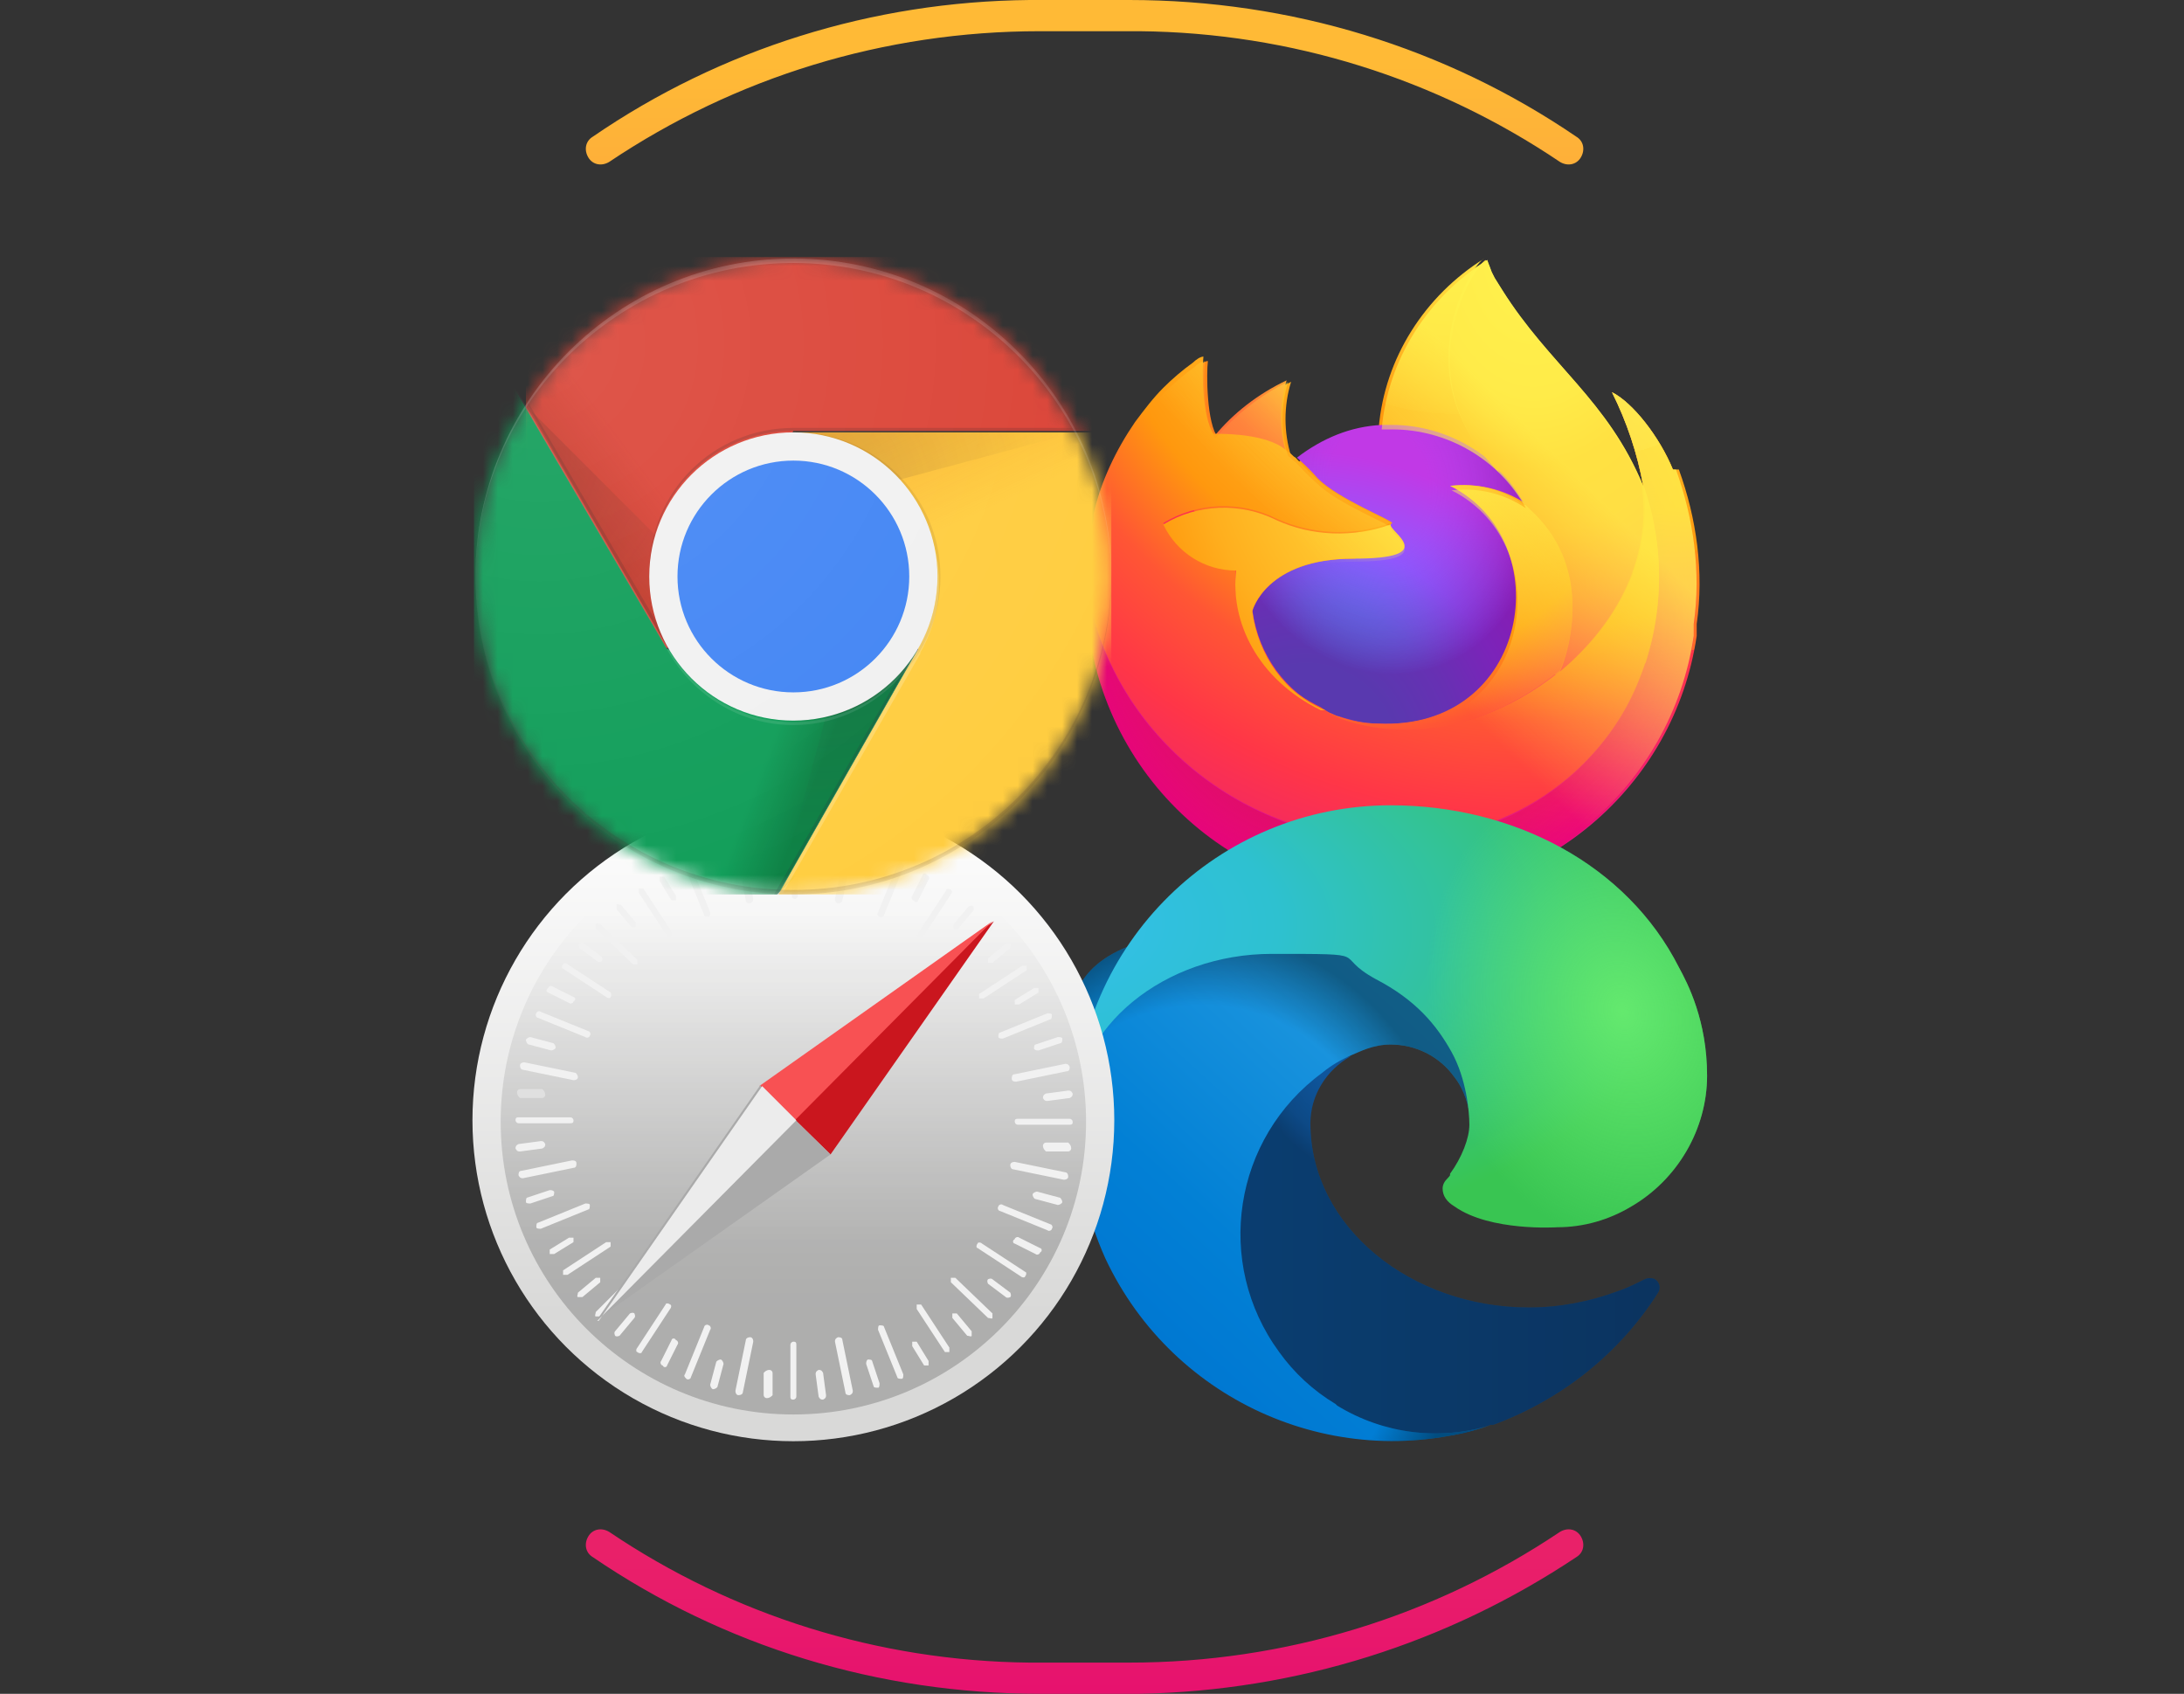 <?xml version="1.0" encoding="UTF-8"?>
<svg xmlns="http://www.w3.org/2000/svg" width="147" height="114" version="1.1" xmlns:xlink="http://www.w3.org/1999/xlink" viewBox="0 0 147 114">
  <rect x="0" y="0" width="147" height="114" fill="#333333" stroke="none"/>
  <defs>
    <style>
      .cls-1 {
        fill: url(#_Безымянный_градиент_3);
        fill-opacity: .2;
      }

      .cls-2 {
        fill: url(#Nepojmenovaný_přechod_20-2);
      }

      .cls-3 {
        mask: url(#mask-15);
      }

      .cls-4 {
        fill: url(#radial-gradient-2);
        opacity: .4;
      }

      .cls-4, .cls-5, .cls-6 {
        isolation: isolate;
      }

      .cls-7 {
        fill: url(#Nepojmenovaný_přechod_3);
      }

      .cls-8 {
        mask: url(#mask-5);
      }

      .cls-9 {
        fill: url(#Nepojmenovaný_přechod_13);
      }

      .cls-10 {
        fill: url(#Nepojmenovaný_přechod_8);
      }

      .cls-11 {
        mask: url(#mask-13);
      }

      .cls-12 {
        fill: url(#linear-gradient-2);
      }

      .cls-13 {
        mask: url(#mask-1);
      }

      .cls-14 {
        fill: url(#Nepojmenovaný_přechod_17);
      }

      .cls-15 {
        fill: url(#Nepojmenovaný_přechod_5);
      }

      .cls-16 {
        fill: url(#Nepojmenovaný_přechod_11);
      }

      .cls-17 {
        fill: url(#Nepojmenovaný_přechod_6);
      }

      .cls-18 {
        fill: url(#Nepojmenovaný_přechod_9);
      }

      .cls-19 {
        fill: url(#Nepojmenovaný_přechod_4);
      }

      .cls-20 {
        mask: url(#mask-10);
      }

      .cls-21 {
        mask: url(#mask-6);
      }

      .cls-22 {
        mask: url(#mask-7);
      }

      .cls-5 {
        opacity: .1;
      }

      .cls-5, .cls-23, .cls-24 {
        fill: #3e2723;
      }

      .cls-25, .cls-26, .cls-27, .cls-28 {
        fill: #fff;
      }

      .cls-29 {
        fill: url(#Nepojmenovaný_přechod_18);
      }

      .cls-30 {
        mask: url(#mask);
      }

      .cls-23, .cls-27 {
        fill-opacity: .2;
      }

      .cls-26 {
        fill-rule: evenodd;
      }

      .cls-31 {
        fill: #4285f4;
      }

      .cls-32 {
        fill: #ffcd40;
      }

      .cls-33 {
        fill: url(#Nepojmenovaný_přechod_23);
      }

      .cls-34 {
        fill: #ca161e;
      }

      .cls-35 {
        mask: url(#mask-8);
      }

      .cls-36 {
        fill: url(#radial-gradient-3);
      }

      .cls-37 {
        mask: url(#mask-2);
      }

      .cls-38 {
        fill: #e0e0e0;
      }

      .cls-39 {
        mask: url(#mask-9);
      }

      .cls-40 {
        fill: url(#Nepojmenovaný_přechod_20);
      }

      .cls-41 {
        fill: url(#Nepojmenovaný_přechod_2);
      }

      .cls-24, .cls-42 {
        fill-opacity: .2;
      }

      .cls-43 {
        fill: url(#Nepojmenovaný_přechod_22);
      }

      .cls-44 {
        fill: #f1f1f1;
      }

      .cls-45 {
        fill: #f85153;
      }

      .cls-6 {
        fill: url(#radial-gradient);
        opacity: .3;
      }

      .cls-46 {
        fill: url(#Nepojmenovaný_přechod_10);
      }

      .cls-47 {
        mask: url(#mask-16);
      }

      .cls-48 {
        fill: url(#_Безымянный_градиент_2);
      }

      .cls-49 {
        fill: url(#radial-gradient-4);
      }

      .cls-50 {
        fill: url(#Nepojmenovaný_přechod_19);
      }

      .cls-51 {
        fill: url(#Nepojmenovaný_přechod_7);
      }

      .cls-42 {
        fill: #263238;
      }

      .cls-52 {
        fill: #0f9d58;
      }

      .cls-53 {
        fill: url(#Nepojmenovaný_přechod_14);
      }

      .cls-54 {
        fill: #db4437;
      }

      .cls-55 {
        fill: url(#Nepojmenovaný_přechod_19-2);
      }

      .cls-56 {
        mask: url(#mask-11);
      }

      .cls-57 {
        fill: url(#Nepojmenovaný_přechod_21);
      }

      .cls-58 {
        fill: url(#_Безымянный_градиент);
      }

      .cls-59 {
        fill: url(#Nepojmenovaný_přechod_15);
      }

      .cls-60 {
        mask: url(#mask-12);
      }

      .cls-61 {
        fill: url(#Nepojmenovaný_přechod);
      }

      .cls-62 {
        fill: #aaa;
      }

      .cls-63 {
        mask: url(#mask-4);
      }

      .cls-64 {
        fill: #ececec;
      }

      .cls-28 {
        fill-opacity: .1;
      }

      .cls-65 {
        fill: url(#Nepojmenovaný_přechod_16);
      }

      .cls-66 {
        mask: url(#mask-14);
      }

      .cls-67 {
        fill: url(#linear-gradient);
      }

      .cls-68 {
        fill: url(#Nepojmenovaný_přechod_24);
      }

      .cls-69 {
        mask: url(#mask-3);
      }
    </style>
    <radialGradient id="Nepojmenovaný_přechod_24" cx="104" cy="99.4" fx="104" fy="99.4" r="61.6" gradientTransform="translate(0 114) scale(1 -1)" gradientUnits="userSpaceOnUse">
      <stop offset="0" stop-color="#fff44f"/>
      <stop offset=".1" stop-color="#ffe847"/>
      <stop offset=".2" stop-color="#ffc830"/>
      <stop offset=".4" stop-color="#ff980e"/>
      <stop offset=".4" stop-color="#ff8b16"/>
      <stop offset=".5" stop-color="#ff672a"/>
      <stop offset=".5" stop-color="#ff3647"/>
      <stop offset=".7" stop-color="#e31587"/>
    </radialGradient>
    <radialGradient id="Nepojmenovaný_přechod_23" cx="108.3" cy="92" fx="108.3" fy="92" r="42.9" gradientTransform="translate(0 114) scale(1 -1)" gradientUnits="userSpaceOnUse">
      <stop offset=".1" stop-color="#ffbd4f"/>
      <stop offset=".2" stop-color="#ffac31"/>
      <stop offset=".2" stop-color="#ff9d17"/>
      <stop offset=".3" stop-color="#ff980e"/>
      <stop offset=".4" stop-color="#ff563b"/>
      <stop offset=".5" stop-color="#ff3750"/>
      <stop offset=".7" stop-color="#f5156c"/>
      <stop offset=".8" stop-color="#eb0878"/>
      <stop offset=".9" stop-color="#e50080"/>
    </radialGradient>
    <radialGradient id="Nepojmenovaný_přechod_22" cx="92.6" cy="74.4" fx="92.6" fy="74.4" r="42.9" gradientTransform="translate(0 114) scale(1 -1)" gradientUnits="userSpaceOnUse">
      <stop offset=".3" stop-color="#960e18"/>
      <stop offset=".3" stop-color="#b11927" stop-opacity=".7"/>
      <stop offset=".4" stop-color="#db293d" stop-opacity=".3"/>
      <stop offset=".5" stop-color="#f5334b" stop-opacity="0"/>
      <stop offset=".5" stop-color="#ff3750" stop-opacity="0"/>
    </radialGradient>
    <radialGradient id="Nepojmenovaný_přechod_21" cx="97.8" cy="101.7" fx="97.8" fy="101.7" r="31.1" gradientTransform="translate(0 114) scale(1 -1)" gradientUnits="userSpaceOnUse">
      <stop offset=".1" stop-color="#fff44f"/>
      <stop offset=".2" stop-color="#ffdc3e"/>
      <stop offset=".5" stop-color="#ff9d12"/>
      <stop offset=".5" stop-color="#ff980e"/>
    </radialGradient>
    <radialGradient id="Nepojmenovaný_přechod_20" cx="87.9" cy="63.2" fx="87.9" fy="63.2" r="20.4" gradientTransform="translate(0 114) scale(1 -1)" gradientUnits="userSpaceOnUse">
      <stop offset=".3" stop-color="#3a8ee6"/>
      <stop offset=".5" stop-color="#5c79f0"/>
      <stop offset=".7" stop-color="#9059ff"/>
      <stop offset="1" stop-color="#c139e6"/>
    </radialGradient>
    <radialGradient id="Nepojmenovaný_přechod_19" cx="96.8" cy="72.6" fx="96.8" fy="72.6" r="10.8" gradientTransform="translate(19.7 140.4) rotate(-13.9) scale(1 -1.2) skewX(.1)" gradientUnits="userSpaceOnUse">
      <stop offset=".2" stop-color="#9059ff" stop-opacity="0"/>
      <stop offset=".3" stop-color="#8c4ff3" stop-opacity="0"/>
      <stop offset=".8" stop-color="#7716a8" stop-opacity=".4"/>
      <stop offset="1" stop-color="#6e008b" stop-opacity=".6"/>
    </radialGradient>
    <radialGradient id="Nepojmenovaný_přechod_20-2" cx="88.9" cy="66.1" fx="88.9" fy="66.1" r=".3" xlink:href="#Nepojmenovaný_přechod_20"/>
    <radialGradient id="Nepojmenovaný_přechod_19-2" cx="93.4" cy="58.6" fx="93.4" fy="58.6" r=".1" gradientTransform="translate(15 136.8) rotate(-13.9) scale(1 -1.2) skewX(.1)" xlink:href="#Nepojmenovaný_přechod_19"/>
    <radialGradient id="Nepojmenovaný_přechod_18" cx="92.1" cy="93.7" fx="92.1" fy="93.7" r="14.7" gradientTransform="translate(0 114) scale(1 -1)" gradientUnits="userSpaceOnUse">
      <stop offset="0" stop-color="#ffe226"/>
      <stop offset=".1" stop-color="#ffdb27"/>
      <stop offset=".3" stop-color="#ffc82a"/>
      <stop offset=".5" stop-color="#ffa930"/>
      <stop offset=".7" stop-color="#ff7e37"/>
      <stop offset=".8" stop-color="#ff7139"/>
    </radialGradient>
    <radialGradient id="Nepojmenovaný_přechod_17" cx="103.7" cy="103.1" fx="103.7" fy="103.1" r="62.8" gradientTransform="translate(0 114) scale(1 -1)" gradientUnits="userSpaceOnUse">
      <stop offset=".1" stop-color="#fff44f"/>
      <stop offset=".5" stop-color="#ff980e"/>
      <stop offset=".6" stop-color="#ff5634"/>
      <stop offset=".7" stop-color="#ff3647"/>
      <stop offset=".9" stop-color="#e31587"/>
    </radialGradient>
    <radialGradient id="Nepojmenovaný_přechod_16" cx="69.1" cy="111.6" fx="69.1" fy="111.6" r="46" gradientTransform="translate(18.1 -42.9) rotate(84.2) scale(1 -.7) skewX(-.2)" gradientUnits="userSpaceOnUse">
      <stop offset="0" stop-color="#fff44f"/>
      <stop offset="0" stop-color="#ffe847"/>
      <stop offset=".2" stop-color="#ffc830"/>
      <stop offset=".3" stop-color="#ff980e"/>
      <stop offset=".4" stop-color="#ff8b16"/>
      <stop offset=".5" stop-color="#ff672a"/>
      <stop offset=".6" stop-color="#ff3647"/>
      <stop offset=".7" stop-color="#e31587"/>
    </radialGradient>
    <radialGradient id="Nepojmenovaný_přechod_15" cx="91.7" cy="88.3" fx="91.7" fy="88.3" r="39.2" gradientTransform="translate(0 114) scale(1 -1)" gradientUnits="userSpaceOnUse">
      <stop offset=".1" stop-color="#fff44f"/>
      <stop offset=".5" stop-color="#ff980e"/>
      <stop offset=".6" stop-color="#ff5634"/>
      <stop offset=".7" stop-color="#ff3647"/>
      <stop offset=".9" stop-color="#e31587"/>
    </radialGradient>
    <radialGradient id="Nepojmenovaný_přechod_13" cx="102.1" cy="86" fx="102.1" fy="86" r="42.9" gradientTransform="translate(0 114) scale(1 -1)" gradientUnits="userSpaceOnUse">
      <stop offset="0" stop-color="#fff44f"/>
      <stop offset=".2" stop-color="#ffe141"/>
      <stop offset=".5" stop-color="#ffaf1e"/>
      <stop offset=".6" stop-color="#ff980e"/>
    </radialGradient>
    <linearGradient id="Nepojmenovaný_přechod_14" x1="109.6" y1="90.2" x2="80.5" y2="61.1" gradientTransform="translate(0 114) scale(1 -1)" gradientUnits="userSpaceOnUse">
      <stop offset=".2" stop-color="#fff44f" stop-opacity=".8"/>
      <stop offset=".3" stop-color="#fff44f" stop-opacity=".6"/>
      <stop offset=".5" stop-color="#fff44f" stop-opacity=".2"/>
      <stop offset=".6" stop-color="#fff44f" stop-opacity="0"/>
    </linearGradient>
    <linearGradient id="linear-gradient" x1="86.7" y1="322.8" x2="116.3" y2="322.8" gradientTransform="translate(-4.6 -238.9)" gradientUnits="userSpaceOnUse">
      <stop offset="0" stop-color="#0f59a2"/>
      <stop offset="1" stop-color="#104a89"/>
    </linearGradient>
    <radialGradient id="radial-gradient" cx="103.1" cy="341.9" fx="103.1" fy="341.9" r="15.9" gradientTransform="translate(-4.6 -240.7) scale(1 .9)" gradientUnits="userSpaceOnUse">
      <stop offset=".7" stop-color="#000" stop-opacity="0"/>
      <stop offset=".9" stop-color="#000" stop-opacity=".5"/>
      <stop offset="1" stop-color="#000"/>
    </radialGradient>
    <linearGradient id="linear-gradient-2" x1="102.3" y1="309.9" x2="83.8" y2="330.1" gradientTransform="translate(-4.6 -238.9)" gradientUnits="userSpaceOnUse">
      <stop offset="0" stop-color="#1c9be0"/>
      <stop offset=".2" stop-color="#1993dd"/>
      <stop offset=".7" stop-color="#0280d5"/>
      <stop offset="1" stop-color="#0078d2"/>
    </linearGradient>
    <radialGradient id="radial-gradient-2" cx="-568.7" cy="490.7" fx="-568.7" fy="490.7" r="23.8" gradientTransform="translate(-223.2 -534.4) rotate(-81.4) scale(1 .8) skewX(0)" gradientUnits="userSpaceOnUse">
      <stop offset=".8" stop-color="#000" stop-opacity="0"/>
      <stop offset=".9" stop-color="#000" stop-opacity=".5"/>
      <stop offset="1" stop-color="#000"/>
    </radialGradient>
    <radialGradient id="radial-gradient-3" cx="136.4" cy="-373.4" fx="136.4" fy="-373.4" r="33.7" gradientTransform="translate(-713.3 -104.1) rotate(92.3) scale(1 2.1) skewX(.3)" gradientUnits="userSpaceOnUse">
      <stop offset="0" stop-color="#36bfef"/>
      <stop offset=".1" stop-color="#36bfeb"/>
      <stop offset=".2" stop-color="#30c0dd"/>
      <stop offset=".3" stop-color="#2ec1d0"/>
      <stop offset=".7" stop-color="#39c552"/>
    </radialGradient>
    <radialGradient id="radial-gradient-4" cx="389.5" cy="-254.9" fx="389.5" fy="-254.9" r="16.2" gradientTransform="translate(-195.7 -248.1) rotate(73.7) scale(1 .8) skewX(.1)" gradientUnits="userSpaceOnUse">
      <stop offset="0" stop-color="#64e96e"/>
      <stop offset="1" stop-color="#64e96e" stop-opacity="0"/>
    </radialGradient>
    <linearGradient id="_Безымянный_градиент" x1="53.4" y1="97" x2="53.4" y2="53.9" gradientUnits="userSpaceOnUse">
      <stop offset=".2" stop-color="#d9d9d8"/>
      <stop offset="1" stop-color="#fff"/>
    </linearGradient>
    <radialGradient id="_Безымянный_градиент_2" cx="-435.4" cy="566.9" fx="-435.4" fy="566.9" r="0" gradientTransform="translate(238454.5 310495.2) scale(547.6 -547.6)" gradientUnits="userSpaceOnUse">
      <stop offset="0" stop-color="#2cbadf"/>
      <stop offset=".1" stop-color="#2ab9df"/>
      <stop offset="1" stop-color="#3375f6"/>
    </radialGradient>
    <linearGradient id="_Безымянный_градиент_3" x1="-435.9" y1="566.8" x2="-435.9" y2="566.7" gradientTransform="translate(100053.2 130084.8) scale(229.4 -229.4)" gradientUnits="userSpaceOnUse">
      <stop offset="0" stop-color="#000" stop-opacity="0"/>
      <stop offset="1" stop-color="#000"/>
    </linearGradient>
    <linearGradient id="Nepojmenovaný_přechod" x1="21.2" y1="110" x2="21.2" y2="109" gradientTransform="translate(-1349.4 12544) scale(67.1 -114)" gradientUnits="userSpaceOnUse">
      <stop offset="0" stop-color="#ffba36"/>
      <stop offset="1" stop-color="#e60c70"/>
    </linearGradient>
    <mask id="mask" x="32" y="17.4" width="42.7" height="42.7" maskUnits="userSpaceOnUse">
      <g id="c">
        <circle id="b" class="cls-25" cx="53.4" cy="38.8" r="21.4"/>
      </g>
    </mask>
    <linearGradient id="Nepojmenovaný_přechod_2" x1="21.1" y1="109.8" x2="21.3" y2="109.9" gradientTransform="translate(-1442.3 5153) scale(70 -46.6)" gradientUnits="userSpaceOnUse">
      <stop offset="0" stop-color="#a52714" stop-opacity=".6"/>
      <stop offset=".7" stop-color="#a52714" stop-opacity="0"/>
    </linearGradient>
    <mask id="mask-1" x="32" y="17.4" width="42.7" height="42.7" maskUnits="userSpaceOnUse">
      <g id="f">
        <circle id="e" class="cls-25" cx="53.4" cy="38.8" r="21.4"/>
      </g>
    </mask>
    <mask id="mask-2" x="32" y="17.4" width="42.7" height="42.7" maskUnits="userSpaceOnUse">
      <g id="h">
        <circle id="g" class="cls-25" cx="53.4" cy="38.8" r="21.4"/>
      </g>
    </mask>
    <linearGradient id="Nepojmenovaný_přechod_3" x1="21.6" y1="109.6" x2="21.4" y2="109.7" gradientTransform="translate(-1091.2 7607.4) scale(53 -68.9)" gradientUnits="userSpaceOnUse">
      <stop offset="0" stop-color="#055524" stop-opacity=".4"/>
      <stop offset=".3" stop-color="#055524" stop-opacity="0"/>
    </linearGradient>
    <mask id="mask-3" x="32" y="17.4" width="42.7" height="42.7" maskUnits="userSpaceOnUse">
      <g id="k">
        <circle id="j" class="cls-25" cx="53.4" cy="38.8" r="21.4"/>
      </g>
    </mask>
    <mask id="mask-4" x="32" y="17.4" width="42.7" height="42.7" maskUnits="userSpaceOnUse">
      <g id="m">
        <circle id="l" class="cls-25" cx="53.4" cy="38.8" r="21.4"/>
      </g>
    </mask>
    <mask id="mask-5" x="32" y="21.4" width="42.7" height="38.7" maskUnits="userSpaceOnUse">
      <g id="o">
        <path id="n" class="cls-26" d="M32,60.2h20.3l9.4-9.4v-7.1h-16.8l-13-22.2v38.7Z"/>
      </g>
    </mask>
    <linearGradient id="Nepojmenovaný_přechod_4" x1="21.1" y1="110.3" x2="21.2" y2="110" gradientTransform="translate(-779.2 6123.6) scale(39.8 -55.3)" gradientUnits="userSpaceOnUse">
      <stop offset="0" stop-color="#ea6100" stop-opacity=".3"/>
      <stop offset=".7" stop-color="#ea6100" stop-opacity="0"/>
    </linearGradient>
    <mask id="mask-6" x="32" y="17.4" width="42.7" height="42.7" maskUnits="userSpaceOnUse">
      <g id="r">
        <circle id="q" class="cls-25" cx="53.4" cy="38.8" r="21.4"/>
      </g>
    </mask>
    <linearGradient id="Nepojmenovaný_přechod_5" x1="21.1" y1="110.3" x2="21.2" y2="110" gradientTransform="translate(-779.2 6123.6) scale(39.8 -55.3)" gradientUnits="userSpaceOnUse">
      <stop offset="0" stop-color="#ea6100" stop-opacity=".3"/>
      <stop offset=".7" stop-color="#ea6100" stop-opacity="0"/>
    </linearGradient>
    <mask id="mask-7" x="32" y="17.4" width="42.7" height="42.7" maskUnits="userSpaceOnUse">
      <g id="t">
        <circle id="s" class="cls-25" cx="53.4" cy="38.8" r="21.4"/>
      </g>
    </mask>
    <mask id="mask-8" x="35.4" y="17.4" width="39.3" height="42.7" maskUnits="userSpaceOnUse">
      <g id="v">
        <path id="u" class="cls-26" d="M53.4,29.1l8.4,14.6-9.4,16.5h22.4v-31.1h-21.4Z"/>
      </g>
    </mask>
    <linearGradient id="Nepojmenovaný_přechod_6" x1="21.1" y1="109.8" x2="21.3" y2="109.9" gradientTransform="translate(-1442.3 5153) scale(70 -46.6)" gradientUnits="userSpaceOnUse">
      <stop offset="0" stop-color="#a52714" stop-opacity=".6"/>
      <stop offset=".7" stop-color="#a52714" stop-opacity="0"/>
    </linearGradient>
    <mask id="mask-9" x="32" y="17.4" width="42.7" height="42.7" maskUnits="userSpaceOnUse">
      <g id="y">
        <circle id="w" class="cls-25" cx="53.4" cy="38.8" r="21.4"/>
      </g>
    </mask>
    <radialGradient id="Nepojmenovaný_přechod_7" cx="20.4" cy="111.6" fx="20.4" fy="111.6" r="2.3" gradientTransform="translate(-132.2 1038.9) scale(9 -9)" gradientUnits="userSpaceOnUse">
      <stop offset="0" stop-color="#3e2723" stop-opacity=".2"/>
      <stop offset="1" stop-color="#3e2723" stop-opacity="0"/>
    </radialGradient>
    <mask id="mask-10" x="32" y="17.4" width="42.7" height="42.7" maskUnits="userSpaceOnUse">
      <g id="A">
        <circle id="z" class="cls-25" cx="53.4" cy="38.8" r="21.4"/>
      </g>
    </mask>
    <mask id="mask-11" x="32" y="17.4" width="42.7" height="42.7" maskUnits="userSpaceOnUse">
      <g id="C">
        <path id="B" class="cls-26" d="M35.4,17.4v9.8l9.6,16.4,8.4-14.6h21.4v-11.7h-39.3Z"/>
      </g>
    </mask>
    <linearGradient id="Nepojmenovaný_přechod_8" x1="21.6" y1="109.6" x2="21.4" y2="109.7" gradientTransform="translate(-1091.2 7607.4) scale(53 -68.9)" gradientUnits="userSpaceOnUse">
      <stop offset="0" stop-color="#055524" stop-opacity=".4"/>
      <stop offset=".3" stop-color="#055524" stop-opacity="0"/>
    </linearGradient>
    <mask id="mask-12" x="32" y="17.4" width="42.7" height="42.7" maskUnits="userSpaceOnUse">
      <g id="F">
        <circle id="D" class="cls-25" cx="53.4" cy="38.8" r="21.4"/>
      </g>
    </mask>
    <radialGradient id="Nepojmenovaný_přechod_9" cx="21.3" cy="110.5" fx="21.3" fy="110.5" r=".8" gradientTransform="translate(-492.1 2759.8) scale(24.7 -24.7)" gradientUnits="userSpaceOnUse">
      <stop offset="0" stop-color="#3e2723" stop-opacity=".2"/>
      <stop offset="1" stop-color="#3e2723" stop-opacity="0"/>
    </radialGradient>
    <mask id="mask-13" x="32" y="17.4" width="42.7" height="42.7" maskUnits="userSpaceOnUse">
      <g id="I">
        <circle id="G" class="cls-25" cx="53.4" cy="38.8" r="21.4"/>
      </g>
    </mask>
    <radialGradient id="Nepojmenovaný_přechod_10" cx="20.8" cy="111.4" fx="20.8" fy="111.4" r="1.3" gradientTransform="translate(-294.8 1907.1) scale(16.8 -16.8)" gradientUnits="userSpaceOnUse">
      <stop offset="0" stop-color="#263238" stop-opacity=".2"/>
      <stop offset="1" stop-color="#263238" stop-opacity="0"/>
    </radialGradient>
    <mask id="mask-14" x="32" y="17.4" width="42.7" height="42.7" maskUnits="userSpaceOnUse">
      <g id="K">
        <circle id="J" class="cls-25" cx="53.4" cy="38.8" r="21.4"/>
      </g>
    </mask>
    <mask id="mask-15" x="32" y="17.4" width="42.7" height="42.7" maskUnits="userSpaceOnUse">
      <g id="M">
        <circle id="L" class="cls-25" cx="53.4" cy="38.8" r="21.4"/>
      </g>
    </mask>
    <mask id="mask-16" x="32" y="17.4" width="42.7" height="42.7" maskUnits="userSpaceOnUse">
      <g id="O">
        <circle id="N" class="cls-25" cx="53.4" cy="38.8" r="21.4"/>
      </g>
    </mask>
    <radialGradient id="Nepojmenovaný_přechod_11" cx="21.2" cy="110" fx="21.2" fy="110" r=".6" gradientTransform="translate(-1575 8383) scale(76 -76)" gradientUnits="userSpaceOnUse">
      <stop offset="0" stop-color="#fff" stop-opacity=".1"/>
      <stop offset="1" stop-color="#fff" stop-opacity="0"/>
    </radialGradient>
  </defs>
  <!-- Generator: Adobe Illustrator 28.7.1, SVG Export Plug-In . SVG Version: 1.2.0 Build 142)  -->
  <g>
    <g id="Vrstva_1">
      <g>
        <g>
          <path class="cls-68" d="M112.6,31.6c-.9-2.2-2.7-4.5-4.1-5.2,1,2,1.7,4.1,2.1,6.3-2.4-5.8-6.3-8.1-9.5-13.2-.2-.3-.3-.5-.5-.8l-.2-.4c-.1-.3-.2-.5-.3-.8,0,0,0,0,0,0h0c-4,2.5-6.7,6.7-7.1,11.4-2.1.2-4,.9-5.6,2.2-.2-.1-.3-.3-.5-.4-.5-1.6-.5-3.4,0-5-1.9.9-3.6,2.2-4.9,3.8-.8-1-.8-4.4-.7-5.2-.2,0-.5.2-.7.4-.7.5-1.4,1.1-2,1.7-.7.7-1.3,1.5-1.9,2.3-1.3,1.9-2.3,4-2.8,6.2h0c0,.3,0,.5-.1.7,0,.3,0,.5-.1.7h0c-.2,1-.3,1.9-.4,2.9h0c-.2,11.5,8.8,20.9,20.2,21.1,10.3.2,19.2-7.3,20.7-17.5v-.8c.5-3.5,0-7.1-1.2-10.4ZM88.9,47.7h.3c0,.1-.3,0-.3,0Z"/>
          <path class="cls-33" d="M112.6,31.6c-.9-2.2-2.7-4.5-4.1-5.2,1,2,1.7,4.1,2.1,6.3,1.6,4.5,1.4,9.5-.6,13.9-2.4,5.1-8.1,10.3-17,10-9.7-.3-18.2-7.4-19.8-16.8,0-1.1,0-2.3.2-3.4-.2,1-.3,1.9-.3,2.9h0c-.2,11.5,8.8,20.9,20.2,21.1,10.3.2,19.2-7.3,20.7-17.5v-.8c.5-3.5,0-7.1-1.2-10.4Z"/>
          <path class="cls-43" d="M112.6,31.6c-.9-2.2-2.7-4.5-4.1-5.2,1,2,1.7,4.1,2.1,6.3,1.6,4.5,1.4,9.5-.6,13.9-2.4,5.1-8.1,10.3-17,10-9.7-.3-18.2-7.4-19.8-16.8,0-1.1,0-2.3.2-3.4-.2,1-.3,1.9-.3,2.9h0c-.2,11.5,8.8,20.9,20.2,21.1,10.3.2,19.2-7.3,20.7-17.5v-.8c.5-3.5,0-7.1-1.2-10.4Z"/>
          <path class="cls-57" d="M102.6,34h.1c-.5-.8-1.2-1.7-1.9-2.4-6.4-6.4-1.7-13.9-.9-14.2-4,2.5-6.7,6.7-7.1,11.4h.7c3.7,0,7.2,2,9.1,5.2Z"/>
          <path class="cls-40" d="M93.6,35.3c0,.5-1.8,2.3-2.5,2.3-5.9,0-6.8,3.5-6.8,3.5.4,2.9,2.2,5.5,4.9,6.7l.3.2c.2,0,.4.2.6.2.9.3,1.8.5,2.7.5,10.3.5,12.3-12.3,4.9-16,1.7-.2,3.5.2,5,1.2-1.8-3.2-5.3-5.3-9-5.3h-.7c-2.1.1-4,.9-5.7,2.2.3.3.7.6,1.4,1.4,1.4,1.4,5,2.8,5,3Z"/>
          <path class="cls-50" d="M93.6,35.3c0,.5-1.8,2.3-2.5,2.3-5.9,0-6.8,3.5-6.8,3.5.4,2.9,2.2,5.5,4.9,6.7l.3.2c.2,0,.4.2.6.2.9.3,1.8.5,2.7.5,10.3.5,12.3-12.3,4.9-16,1.7-.2,3.5.2,5,1.2-1.8-3.2-5.3-5.3-9-5.3h-.7c-2.1.1-4,.9-5.7,2.2.3.3.7.6,1.4,1.4,1.4,1.4,5,2.8,5,3Z"/>
          <path class="cls-2" d="M88.9,47.7l.3.2-.3-.2Z"/>
          <path class="cls-55" d="M88.9,47.7l.3.2-.3-.2Z"/>
          <path class="cls-29" d="M86.2,30.3l.4.3c-.5-1.6-.5-3.4,0-5-1.9.9-3.6,2.2-4.9,3.8,0,0,3.1,0,4.6.9Z"/>
          <path class="cls-14" d="M73.2,39.7c1.6,9.4,10.1,16.6,19.8,16.8,8.9.3,14.7-4.9,17-10,2-4.4,2.2-9.4.6-13.9.7,4.7-1.7,9.4-5.5,12.5-7.4,6-14.5,3.6-15.9,2.7l-.3-.2c-4.3-2.1-6.1-6-5.7-9.4-2.1,0-4-1.1-4.9-3,2.3-1.4,5.2-1.5,7.6-.3,2.4,1.1,5.2,1.2,7.7.3,0-.2-3.6-1.6-5-3-.8-.7-1.1-1.1-1.4-1.4-.2-.1-.3-.3-.5-.4l-.4-.3c-1.5-1-4.5-.9-4.6-.9-.8-1-.8-4.4-.7-5.2-.2,0-.5.2-.7.4-.7.5-1.4,1.1-2,1.7-.7.7-1.3,1.5-1.9,2.3-1.3,1.9-2.3,4-2.8,6.2h0c0,.3,0,.5-.1.7,0,.3,0,.5-.1.7h0c-.1,1.2-.2,2.3-.2,3.5Z"/>
          <path class="cls-65" d="M100.8,31.6c.8.7,1.4,1.6,1.9,2.5l.3.3c4.7,4.3,2.2,10.4,2,10.8,3.8-3.2,6.2-7.7,5.5-12.5-2.4-5.8-6.3-8.1-9.5-13.2-.2-.3-.3-.5-.5-.8l-.2-.4c-.1-.3-.2-.5-.3-.8,0,0,0,0,0,0h0c-.8.4-5.5,7.9.9,14.3Z"/>
          <path class="cls-59" d="M103,34.3l-.3-.3h-.1c-1.5-1.1-3.2-1.5-5-1.3,7.4,3.7,5.4,16.5-4.9,16-.9,0-1.8-.2-2.7-.5-.2,0-.4-.2-.6-.2l-.3-.2c1.4,1,8.5,3.4,15.9-2.7.2-.5,2.7-6.5-2-10.8Z"/>
          <path class="cls-9" d="M84.3,41.1s.9-3.5,6.8-3.5,2.4-1.8,2.5-2.3c-2.5.9-5.3.8-7.7-.3-2.4-1.2-5.3-1.1-7.6.3.9,1.9,2.8,3.1,4.9,3.1-.4,3.4,1.4,7.3,5.7,9.4h.3c-2.7-1.1-4.5-3.7-4.9-6.6Z"/>
          <path class="cls-53" d="M112.6,31.6c-.9-2.2-2.7-4.5-4.1-5.2,1,2,1.7,4.1,2.1,6.3-2.4-5.8-6.3-8.1-9.5-13.2-.2-.3-.3-.5-.5-.8l-.2-.4c-.1-.3-.2-.5-.3-.8,0,0,0,0,0,0h0c-4,2.5-6.7,6.7-7.1,11.4h.7c3.7,0,7.2,2,9,5.3-1.5-1-3.2-1.4-5-1.2,7.4,3.7,5.4,16.5-4.9,16-.9,0-1.8-.2-2.7-.5-.2,0-.4-.2-.6-.2l-.3-.2-.3-.2h.3c-2.7-1.1-4.5-3.7-4.9-6.6,0,0,.9-3.5,6.8-3.5s2.4-1.8,2.5-2.3c0-.2-3.6-1.6-5-3-.8-.7-1.1-1.1-1.4-1.4-.2-.1-.3-.3-.5-.4-.5-1.6-.5-3.4,0-5-1.9.9-3.5,2.2-4.9,3.8-.8-1-.8-4.4-.7-5.2-.2,0-.5.2-.7.4-.7.5-1.4,1.1-2,1.7-.7.7-1.3,1.5-1.9,2.3-1.3,1.9-2.3,4-2.8,6.2h0c0,.3,0,.5-.1.7,0,.3,0,.5-.1.7h0c-.2,1-.3,1.9-.4,2.9h0c-.2,11.5,8.8,20.9,20.2,21.1,10.3.2,19.2-7.3,20.7-17.5v-.8c.5-3.5,0-7.1-1.2-10.4h0Z"/>
        </g>
        <g>
          <path class="cls-67" d="M110.7,86.1c-.6.3-1.2.6-1.8.8-1.9.7-3.9,1.1-6,1.1-7.9,0-14.7-5.4-14.7-12.4,0-1.9,1.1-3.6,2.7-4.5-7.1.3-8.9,7.7-8.9,12.1,0,12.3,11.3,13.5,13.8,13.5s3.3-.4,4.5-.8h.2c4.6-1.7,8.5-4.8,11.1-8.9.2-.3.1-.7-.2-.9-.2-.1-.5-.1-.7,0Z"/>
          <path class="cls-6" d="M110.7,86.1c-.6.3-1.2.6-1.8.8-1.9.7-3.9,1.1-6,1.1-7.9,0-14.7-5.4-14.7-12.4,0-1.9,1.1-3.6,2.7-4.5-7.1.3-8.9,7.7-8.9,12.1,0,12.3,11.3,13.5,13.8,13.5s3.3-.4,4.5-.8h.2c4.6-1.7,8.5-4.8,11.1-8.9.2-.3.1-.7-.2-.9-.2-.1-.5-.1-.7,0Z"/>
          <path class="cls-12" d="M89.9,94.5c-1.5-.9-2.8-2.1-3.8-3.5-4.4-6-3.1-14.4,2.9-18.8.6-.5,1.3-.9,2-1.2.5-.2,1.4-.7,2.6-.7,1.7,0,3.3.8,4.3,2.2.7.9,1,2,1.1,3.1,0,0,4.1-13.2-13.3-13.2s-13.3,6.9-13.3,13c0,3.2.7,6.4,2,9.3,4.6,9.8,15.8,14.6,26,11.2-3.5,1.1-7.3.6-10.4-1.3h0Z"/>
          <path class="cls-4" d="M89.9,94.5c-1.5-.9-2.8-2.1-3.8-3.5-4.4-6-3.1-14.4,2.9-18.8.6-.5,1.3-.9,2-1.2.5-.2,1.4-.7,2.6-.7,1.7,0,3.3.8,4.3,2.2.7.9,1,2,1.1,3.1,0,0,4.1-13.2-13.3-13.2s-13.3,6.9-13.3,13c0,3.2.7,6.4,2,9.3,4.6,9.8,15.8,14.6,26,11.2-3.5,1.1-7.3.6-10.4-1.3h0Z"/>
          <path class="cls-36" d="M97.6,79.1c-.1.2-.5.4-.5.9s.3.9.8,1.2c2.4,1.7,6.9,1.4,6.9,1.4,1.8,0,3.5-.5,5-1.4,3.1-1.8,5.1-5.2,5.1-8.8,0-3.7-1.3-6.2-1.9-7.3-3.5-6.9-11.1-10.9-19.4-10.9-11.6,0-21.1,9.3-21.3,21,0-6.1,6.1-11,13.3-11s3.9,0,7,1.7c2.7,1.4,4.1,3.1,5.1,4.9,1,1.8,1.2,4,1.2,4.9s-.5,2.2-1.3,3.3Z"/>
          <path class="cls-49" d="M97.6,79.1c-.1.2-.5.4-.5.9s.3.9.8,1.2c2.4,1.7,6.9,1.4,6.9,1.4,1.8,0,3.5-.5,5-1.4,3.1-1.8,5.1-5.2,5.1-8.8,0-3.7-1.3-6.2-1.9-7.3-3.5-6.9-11.1-10.9-19.4-10.9-11.6,0-21.1,9.3-21.3,21,0-6.1,6.1-11,13.3-11s3.9,0,7,1.7c2.7,1.4,4.1,3.1,5.1,4.9,1,1.8,1.2,4,1.2,4.9s-.5,2.2-1.3,3.3Z"/>
        </g>
        <g>
          <circle class="cls-58" cx="53.4" cy="75.4" r="21.6"/>
          <g>
            <circle class="cls-48" cx="53.5" cy="75.4" r="19.7"/>
            <circle class="cls-1" cx="53.4" cy="75.5" r="19.7"/>
          </g>
          <g>
            <path class="cls-44" d="M53.5,60.5c-.1,0-.2,0-.2-.2v-3.5c0-.1.1-.2.2-.2s.2,0,.2.2v3.5c0,.1-.1.2-.2.2h0Z"/>
            <path class="cls-44" d="M55.2,58.7c-.1,0-.2-.1-.2-.2v-1.5c.1-.1.2-.2.4-.2.1,0,.2.1.2.2v1.5c-.1.1-.2.2-.4.2h0Z"/>
            <path class="cls-44" d="M56.4,60.8c-.1,0-.2-.1-.2-.3l.7-3.4c0-.1.1-.2.3-.2.1,0,.2.1.2.3l-.7,3.4c0,.1-.1.2-.3.2h0Z"/>
            <path class="cls-44" d="M58.4,59.3c-.1,0-.2-.2-.2-.3l.4-1.5c0-.1.2-.2.3-.2.1,0,.2.2.2.3l-.4,1.5c0,.1-.2.2-.3.2h0Z"/>
            <path class="cls-44" d="M59.2,61.7c-.1,0-.2-.2-.1-.3l1.3-3.2c0-.1.2-.2.3-.1.1,0,.2.2.1.3l-1.3,3.2c0,.1-.2.2-.3.1h0Z"/>
            <path class="cls-44" d="M61.5,60.6c-.1,0-.2-.2-.1-.3l.7-1.4c0-.1.2-.2.3,0,.1,0,.2.2.1.3l-.7,1.4c0,.1-.2.2-.3,0h0Z"/>
            <path class="cls-44" d="M61.8,63.1c-.1,0-.1-.2,0-.3l1.9-2.9c0-.1.2-.1.3,0,.1,0,.1.2,0,.3l-1.9,2.9c0,.1-.2.1-.3,0h0Z"/>
            <path class="cls-44" d="M64.2,62.5c0,0-.1-.2,0-.3l1-1.2c0,0,.2-.1.3,0,0,0,.1.2,0,.3l-1,1.2c0,0-.2.1-.3,0h0Z"/>
            <path class="cls-44" d="M64,65c0,0,0-.2,0-.3l2.5-2.4c0,0,.2,0,.3,0s0,.2,0,.3l-2.4,2.4c0,0-.2,0-.3,0h0Z"/>
            <path class="cls-44" d="M66.5,64.8c0,0,0-.2,0-.3l1.2-1c0,0,.2,0,.3,0s0,.2,0,.3l-1.2,1c0,0-.2,0-.3,0h0Z"/>
            <path class="cls-44" d="M65.9,67.2c0-.1,0-.3,0-.3l2.9-1.9c.1,0,.3,0,.3,0,0,.1,0,.3,0,.3l-2.9,1.9c0,0-.2,0-.3,0h0Z"/>
            <path class="cls-44" d="M68.3,67.6c0-.1,0-.3,0-.3l1.3-.8c.1,0,.3,0,.3,0,0,.1,0,.3,0,.3l-1.3.8c-.1,0-.3,0-.3,0h0Z"/>
            <path class="cls-44" d="M67.2,69.8c0-.1,0-.3.1-.3l3.2-1.3c.1,0,.3,0,.3.1,0,.1,0,.3-.1.3l-3.2,1.3c-.1,0-.3,0-.3-.1h0Z"/>
            <path class="cls-44" d="M69.6,70.6c0-.1,0-.3.1-.3l1.5-.5c.1,0,.3,0,.3.1,0,.1,0,.3-.1.3l-1.5.5c-.1,0-.2,0-.3-.1h0Z"/>
            <path class="cls-44" d="M68.1,72.6c0-.1,0-.3.2-.3l3.4-.7c.1,0,.2,0,.3.2,0,.1,0,.3-.2.3l-3.4.7c-.1,0-.3,0-.3-.2h0Z"/>
            <path class="cls-44" d="M70.2,73.9c0-.1,0-.2.2-.3l1.5-.2c.1,0,.2,0,.3.2,0,.1,0,.2-.2.3l-1.5.2c-.1,0-.2,0-.3-.2h0Z"/>
            <path class="cls-44" d="M68.3,75.5c0-.1,0-.2.2-.2h3.5c.1,0,.2.1.2.2s0,.2-.2.2h-3.5c-.1,0-.2-.1-.2-.2h0Z"/>
            <path class="cls-44" d="M70.2,77.1c0-.1.1-.2.2-.2h1.5c.1.1.2.2.2.4,0,.1-.1.2-.2.2h-1.5c-.1-.1-.2-.2-.2-.4h0Z"/>
            <path class="cls-44" d="M68,78.4c0-.1.1-.2.3-.2l3.4.7c.1,0,.2.1.2.3,0,.1-.1.2-.3.2l-3.4-.7c-.1,0-.2-.1-.2-.3h0Z"/>
            <path class="cls-44" d="M69.5,80.4c0-.1.2-.2.3-.2l1.5.4c.1,0,.2.2.2.3,0,.1-.2.2-.3.2l-1.5-.4c-.1,0-.2-.2-.2-.3h0Z"/>
            <path class="cls-44" d="M67.2,81.2c0-.1.2-.2.3-.1l3.2,1.3c.1,0,.2.2.1.3,0,.1-.2.2-.3.1l-3.2-1.3c-.1,0-.2-.2-.1-.3h0Z"/>
            <path class="cls-44" d="M68.3,83.4c0-.1.2-.2.3-.1l1.4.7c.1,0,.2.2,0,.3,0,.1-.2.2-.3.1l-1.4-.7c-.1,0-.2-.2,0-.3h0Z"/>
            <path class="cls-44" d="M65.8,83.7c0-.1.2-.1.3,0l2.9,1.9c.1,0,.1.2,0,.3,0,.1-.2.1-.3,0l-2.9-1.9c-.1,0-.1-.2,0-.3h0Z"/>
            <path class="cls-44" d="M66.5,86.1c0,0,.2-.1.3,0l1.2.9c0,0,.1.2,0,.3,0,0-.2.1-.3,0l-1.2-.9c0,0-.1-.2,0-.3h0Z"/>
            <path class="cls-44" d="M64,86c0,0,.2,0,.3,0l2.5,2.4c0,0,0,.2,0,.3s-.2,0-.3,0l-2.5-2.4c0,0,0-.2,0-.3h0Z"/>
            <path class="cls-44" d="M64.1,88.4c0,0,.2,0,.3,0l1,1.2c0,0,0,.2,0,.3s-.2,0-.3,0l-1-1.2c0,0,0-.2,0-.3h0Z"/>
            <path class="cls-44" d="M61.7,87.8c.1,0,.3,0,.3,0l1.9,2.9c0,.1,0,.3,0,.3-.1,0-.3,0-.3,0l-1.9-2.9c0-.1,0-.3,0-.3h0Z"/>
            <path class="cls-44" d="M61.4,90.3c.1,0,.3,0,.3,0l.8,1.3c0,.1,0,.3,0,.3-.1,0-.3,0-.3,0l-.8-1.3c0-.1,0-.3,0-.3h0Z"/>
            <path class="cls-44" d="M59.2,89.2c.1,0,.3,0,.3.1l1.3,3.2c0,.1,0,.3-.1.3-.1,0-.3,0-.3-.1l-1.3-3.2c0-.1,0-.3.1-.3h0Z"/>
            <path class="cls-44" d="M58.4,91.5c.1,0,.3,0,.3.1l.5,1.5c0,.1,0,.3-.1.3-.1,0-.3,0-.3-.1l-.5-1.5c0-.1,0-.2.1-.3h0Z"/>
            <path class="cls-44" d="M56.4,90c.1,0,.3,0,.3.2l.7,3.4c0,.1,0,.2-.2.3-.1,0-.3,0-.3-.2l-.7-3.4c0-.1,0-.2.2-.3h0Z"/>
            <path class="cls-44" d="M55.1,92.2c.1,0,.2,0,.3.2l.2,1.5c0,.1,0,.2-.2.3-.1,0-.2,0-.3-.2l-.2-1.5c0-.1,0-.2.2-.3h0Z"/>
            <path class="cls-44" d="M53.4,90.3c.1,0,.2,0,.2.2v3.5c0,.1-.1.2-.2.2s-.2,0-.2-.2v-3.5c0-.1.1-.2.2-.2h0Z"/>
            <path class="cls-44" d="M51.8,92.2c.1,0,.2.1.2.2v1.5c-.1.1-.2.2-.4.2-.1,0-.2-.1-.2-.2v-1.5c.1-.1.2-.2.4-.2h0Z"/>
            <path class="cls-44" d="M50.5,90c.1,0,.2.1.2.3l-.7,3.4c0,.1-.1.2-.3.2-.1,0-.2-.1-.2-.3l.7-3.4c0-.1.1-.2.3-.2h0Z"/>
            <path class="cls-44" d="M48.5,91.5c.1,0,.2.2.2.3l-.4,1.5c0,.1-.2.2-.3.2-.1,0-.2-.2-.2-.3l.4-1.5c0-.1.2-.2.3-.2h0Z"/>
            <path class="cls-44" d="M47.7,89.2c.1,0,.2.2.1.3l-1.3,3.2c0,.1-.2.2-.3.1s-.2-.2-.1-.3l1.3-3.2c0-.1.2-.2.3-.1h0Z"/>
            <path class="cls-44" d="M45.5,90.2c.1,0,.2.2.1.3l-.7,1.4c0,.1-.2.2-.3,0-.1,0-.2-.2-.1-.3l.7-1.4c0-.1.2-.2.3,0h0Z"/>
            <path class="cls-44" d="M45.1,87.8c.1,0,.1.2,0,.3l-1.9,2.9c0,.1-.2.1-.3,0-.1,0-.1-.2,0-.3l1.9-2.9c0-.1.2-.1.3,0h0Z"/>
            <path class="cls-44" d="M42.7,88.4c0,0,.1.2,0,.3l-1,1.2c0,0-.2.1-.3,0,0,0-.1-.2,0-.3l1-1.2c0,0,.2-.1.3,0h0Z"/>
            <path class="cls-44" d="M42.9,85.9c0,0,0,.2,0,.3l-2.5,2.4c0,0-.2,0-.3,0s0-.2,0-.3l2.4-2.4c0,0,.2,0,.3,0h0Z"/>
            <path class="cls-44" d="M40.4,86c0,0,0,.2,0,.3l-1.2,1c0,0-.2,0-.3,0s0-.2,0-.3l1.2-1c0,0,.2,0,.3,0h0Z"/>
            <path class="cls-44" d="M41.1,83.6c0,.1,0,.3,0,.3l-2.9,1.9c-.1,0-.3,0-.3,0,0-.1,0-.3,0-.3l2.9-1.9c0,0,.2,0,.3,0h0Z"/>
            <path class="cls-44" d="M38.6,83.3c0,.1,0,.3,0,.3l-1.3.8c-.1,0-.3,0-.3,0,0-.1,0-.3,0-.3l1.3-.8c.1,0,.3,0,.3,0h0Z"/>
            <path class="cls-44" d="M39.7,81.1c0,.1,0,.3-.1.3l-3.2,1.3c-.1,0-.3,0-.3-.1,0-.1,0-.3.1-.3l3.2-1.3c.1,0,.3,0,.3.1h0Z"/>
            <path class="cls-44" d="M37.3,80.2c0,.1,0,.3-.1.3l-1.5.5c-.1,0-.3,0-.3-.1,0-.1,0-.3.1-.3l1.5-.5c.1,0,.2,0,.3.1h0Z"/>
            <path class="cls-44" d="M38.8,78.3c0,.1,0,.3-.2.3l-3.4.7c-.1,0-.2,0-.3-.2,0-.1,0-.3.2-.3l3.4-.7c.1,0,.3,0,.3.2h0Z"/>
            <path class="cls-44" d="M36.7,77c0,.1,0,.2-.2.3l-1.5.2c-.1,0-.2,0-.3-.2,0-.1,0-.2.2-.3l1.5-.2c.1,0,.2,0,.3.2h0Z"/>
            <path class="cls-44" d="M38.6,75.4c0,.1,0,.2-.2.2h-3.5c-.1,0-.2-.1-.2-.2s0-.2.2-.2h3.5c.1,0,.2.1.2.2h0Z"/>
            <path class="cls-38" d="M36.7,73.7c0,.1-.1.2-.2.2h-1.5c-.1-.1-.2-.2-.2-.4,0-.1.1-.2.2-.2h1.5c.1.1.2.2.2.4h0Z"/>
            <path class="cls-44" d="M38.9,72.5c0,.1-.1.2-.3.2l-3.4-.7c-.1,0-.2-.1-.2-.3,0-.1.1-.2.3-.2l3.4.7c.1,0,.2.2.2.3h0Z"/>
            <path class="cls-44" d="M37.4,70.5c0,.1-.2.2-.3.2l-1.5-.4c-.1,0-.2-.2-.2-.3,0-.1.2-.2.3-.2l1.5.4c.1,0,.2.2.2.3h0Z"/>
            <path class="cls-44" d="M39.7,69.7c0,.1-.2.2-.3.1l-3.2-1.3c-.1,0-.2-.2-.1-.3,0-.1.2-.2.3-.1l3.2,1.3c.1,0,.2.2.1.3h0Z"/>
            <path class="cls-44" d="M38.6,67.4c0,.1-.2.2-.3.1l-1.4-.7c-.1,0-.2-.2,0-.3,0-.1.2-.2.3-.1l1.4.7c.1,0,.2.2,0,.3h0Z"/>
            <path class="cls-44" d="M41.1,67.1c0,.1-.2.1-.3,0l-2.9-1.9c-.1,0-.1-.2,0-.3,0-.1.2-.1.3,0l2.9,1.9c0,0,.1.2,0,.3h0Z"/>
            <path class="cls-44" d="M40.5,64.7c0,0-.2.1-.3,0l-1.2-.9c0,0-.1-.2,0-.3,0,0,.2-.1.3,0l1.2.9c0,0,.1.2,0,.3h0Z"/>
            <path class="cls-44" d="M42.9,64.9c0,0-.2,0-.3,0l-2.5-2.4c0,0,0-.2,0-.3s.2,0,.3,0l2.5,2.4c0,0,0,.2,0,.3h0Z"/>
            <path class="cls-44" d="M42.8,62.4c0,0-.2,0-.3,0l-1-1.2c0,0,0-.2,0-.3s.2,0,.3,0l1,1.2c0,0,0,.2,0,.3h0Z"/>
            <path class="cls-44" d="M45.2,63c-.1,0-.3,0-.3,0l-1.9-2.9c0-.1,0-.3,0-.3.1,0,.3,0,.3,0l1.9,2.9c0,.1,0,.3,0,.3h0Z"/>
            <path class="cls-44" d="M45.5,60.6c-.1,0-.3,0-.3,0l-.8-1.3c0-.1,0-.3,0-.3.1,0,.3,0,.3,0l.8,1.3c0,.1,0,.3,0,.3h0Z"/>
            <path class="cls-44" d="M47.7,61.7c-.1,0-.3,0-.3-.1l-1.3-3.2c0-.1,0-.3.1-.3.1,0,.3,0,.3.1l1.3,3.2c0,.1,0,.3-.1.3h0Z"/>
            <path class="cls-44" d="M48.6,59.3c-.1,0-.3,0-.3-.1l-.5-1.5c0-.1,0-.3.1-.3.1,0,.3,0,.3.1l.5,1.5c0,.1,0,.2-.1.3h0Z"/>
            <path class="cls-44" d="M50.5,60.8c-.1,0-.3,0-.3-.2l-.7-3.4c0-.1,0-.2.2-.3.1,0,.3,0,.3.2l.7,3.4c0,.1,0,.2-.2.3h0Z"/>
            <path class="cls-44" d="M51.8,58.7c-.1,0-.2,0-.3-.2l-.2-1.5c0-.1,0-.2.2-.3.1,0,.2,0,.3.2l.2,1.5c0,.1,0,.2-.2.3h0Z"/>
          </g>
          <g>
            <path class="cls-34" d="M66.9,62l-15.7,11.1,4.7,4.6,11-15.7"/>
            <path class="cls-45" d="M51.2,73.1l2.3,2.3,13.3-13.4-15.7,11.1Z"/>
            <path class="cls-62" d="M51.2,73.1l4.7,4.6-15.7,11.1,11-15.8Z"/>
            <path class="cls-64" d="M40.2,88.9l13.4-13.5-2.3-2.3-11,15.8Z"/>
          </g>
        </g>
      </g>
      <g>
        <path class="cls-61" d="M106.4,103.4c.3.5.2,1.1-.3,1.4-8.7,5.8-18.8,9-29.4,9.2h-.7s-6,0-6,0c-10.9,0-21.3-3.2-30.1-9.2-.5-.3-.6-.9-.3-1.4.3-.5.9-.6,1.4-.3,0,0,0,0,0,0,8.3,5.6,18.1,8.7,28.3,8.8h.7s6,0,6,0c10.5,0,20.5-3.1,29-8.8.5-.3,1.1-.2,1.4.3h0ZM76,0c10.9,0,21.3,3.2,30.1,9.2.5.3.6.9.3,1.4s-.9.6-1.4.3c-8.3-5.6-18.1-8.7-28.3-8.8h-.7s-6,0-6,0c-10.5,0-20.5,3.1-29,8.8-.5.3-1.1.2-1.4-.3-.3-.5-.2-1.1.3-1.4h0C48.5,3.3,58.7.1,69.3,0h.7s6,0,6,0h0Z"/>
        <g>
          <g class="cls-30">
            <g>
              <path class="cls-54" d="M35.4,17.4v26.2h9.6l8.4-14.6h21.4v-11.7h-39.3Z"/>
              <path class="cls-41" d="M35.4,17.4v26.2h9.6l8.4-14.6h21.4v-11.7h-39.3Z"/>
            </g>
          </g>
          <g class="cls-13">
            <path class="cls-24" d="M45.2,43.6l-9.7-16.6v.2c-.1,0,9.5,16.5,9.5,16.5h.2Z"/>
          </g>
          <g class="cls-37">
            <g>
              <path class="cls-52" d="M32,60.2h20.3l9.4-9.4v-7.1h-16.8l-13-22.2v38.7Z"/>
              <path class="cls-7" d="M32,60.2h20.3l9.4-9.4v-7.1h-16.8l-13-22.2v38.7Z"/>
            </g>
          </g>
          <g class="cls-69">
            <path class="cls-42" d="M61.6,44h-.2c0-.1-9.3,16.2-9.3,16.2h.3l9.3-16.2h0Z"/>
          </g>
          <g class="cls-63">
            <g class="cls-8">
              <g>
                <path class="cls-32" d="M53.4,29.1l8.4,14.6-9.4,16.5h22.4v-31.1h-21.4Z"/>
                <path class="cls-19" d="M53.4,29.1l8.4,14.6-9.4,16.5h22.4v-31.1h-21.4Z"/>
              </g>
            </g>
          </g>
          <g class="cls-21">
            <g>
              <path class="cls-32" d="M53.4,29.1l8.4,14.6-9.4,16.5h22.4v-31.1h-21.4Z"/>
              <path class="cls-15" d="M53.4,29.1l8.4,14.6-9.4,16.5h22.4v-31.1h-21.4Z"/>
            </g>
          </g>
          <g class="cls-22">
            <g class="cls-35">
              <g>
                <path class="cls-54" d="M35.4,17.4v26.2h9.6l8.4-14.6h21.4v-11.7h-39.3Z"/>
                <path class="cls-17" d="M35.4,17.4v26.2h9.6l8.4-14.6h21.4v-11.7h-39.3Z"/>
              </g>
            </g>
          </g>
          <g class="cls-39">
            <path class="cls-51" d="M53.4,29.1v5.1l19-5.1h-19Z"/>
          </g>
          <g class="cls-20">
            <g class="cls-56">
              <g>
                <path class="cls-52" d="M32,60.2h20.3l9.4-9.4v-7.1h-16.8l-13-22.2v38.7Z"/>
                <path class="cls-10" d="M32,60.2h20.3l9.4-9.4v-7.1h-16.8l-13-22.2v38.7Z"/>
              </g>
            </g>
          </g>
          <g class="cls-60">
            <path class="cls-18" d="M35.4,27.3l13.9,13.9-4.3,2.5-9.6-16.4Z"/>
          </g>
          <g class="cls-11">
            <path class="cls-46" d="M52.4,60.1l5.1-19,4.3,2.5-9.4,16.5Z"/>
          </g>
          <g class="cls-66">
            <g>
              <circle class="cls-44" cx="53.4" cy="38.8" r="9.7"/>
              <circle class="cls-31" cx="53.4" cy="38.8" r="7.8"/>
            </g>
          </g>
          <g class="cls-3">
            <g>
              <path class="cls-23" d="M53.4,28.8c-5.4,0-9.7,4.3-9.7,9.7v.2c0-5.4,4.3-9.7,9.7-9.7h21.4v-.2h-21.4Z"/>
              <path class="cls-28" d="M61.8,43.7c-1.7,2.9-4.8,4.9-8.4,4.9s-6.7-2-8.4-4.9h0l-13-22.2v.2l13,22.2h0c1.7,2.9,4.8,4.9,8.4,4.9s6.7-2,8.4-4.9h0v-.2h0Z"/>
              <path class="cls-5" d="M53.6,29.1s0,0-.1,0c5.3,0,9.6,4.4,9.6,9.7s-4.3,9.6-9.6,9.7c0,0,0,0,.1,0,5.4,0,9.7-4.3,9.7-9.7s-4.4-9.7-9.7-9.7Z"/>
              <path class="cls-27" d="M61.9,44c1.4-2.4,1.7-5.2.8-7.8.2.8.4,1.7.4,2.6,0,1.8-.5,3.4-1.3,4.8h0s-9.4,16.5-9.4,16.5h.3l9.3-16.2h0s0,0,0,0Z"/>
            </g>
          </g>
          <g class="cls-47">
            <g>
              <path class="cls-27" d="M53.4,17.7c11.8,0,21.3,9.5,21.4,21.2,0,0,0,0,0-.1,0-11.8-9.6-21.4-21.4-21.4s-21.4,9.6-21.4,21.4,0,0,0,.1c0-11.7,9.6-21.2,21.4-21.2Z"/>
              <path class="cls-24" d="M53.4,59.9c11.8,0,21.3-9.5,21.4-21.2,0,0,0,0,0,.1,0,11.8-9.6,21.4-21.4,21.4s-21.4-9.6-21.4-21.4,0,0,0-.1c0,11.7,9.6,21.2,21.4,21.2Z"/>
            </g>
          </g>
          <circle class="cls-16" cx="53.4" cy="38.8" r="21.4"/>
        </g>
      </g>
    </g>
  </g>
</svg>